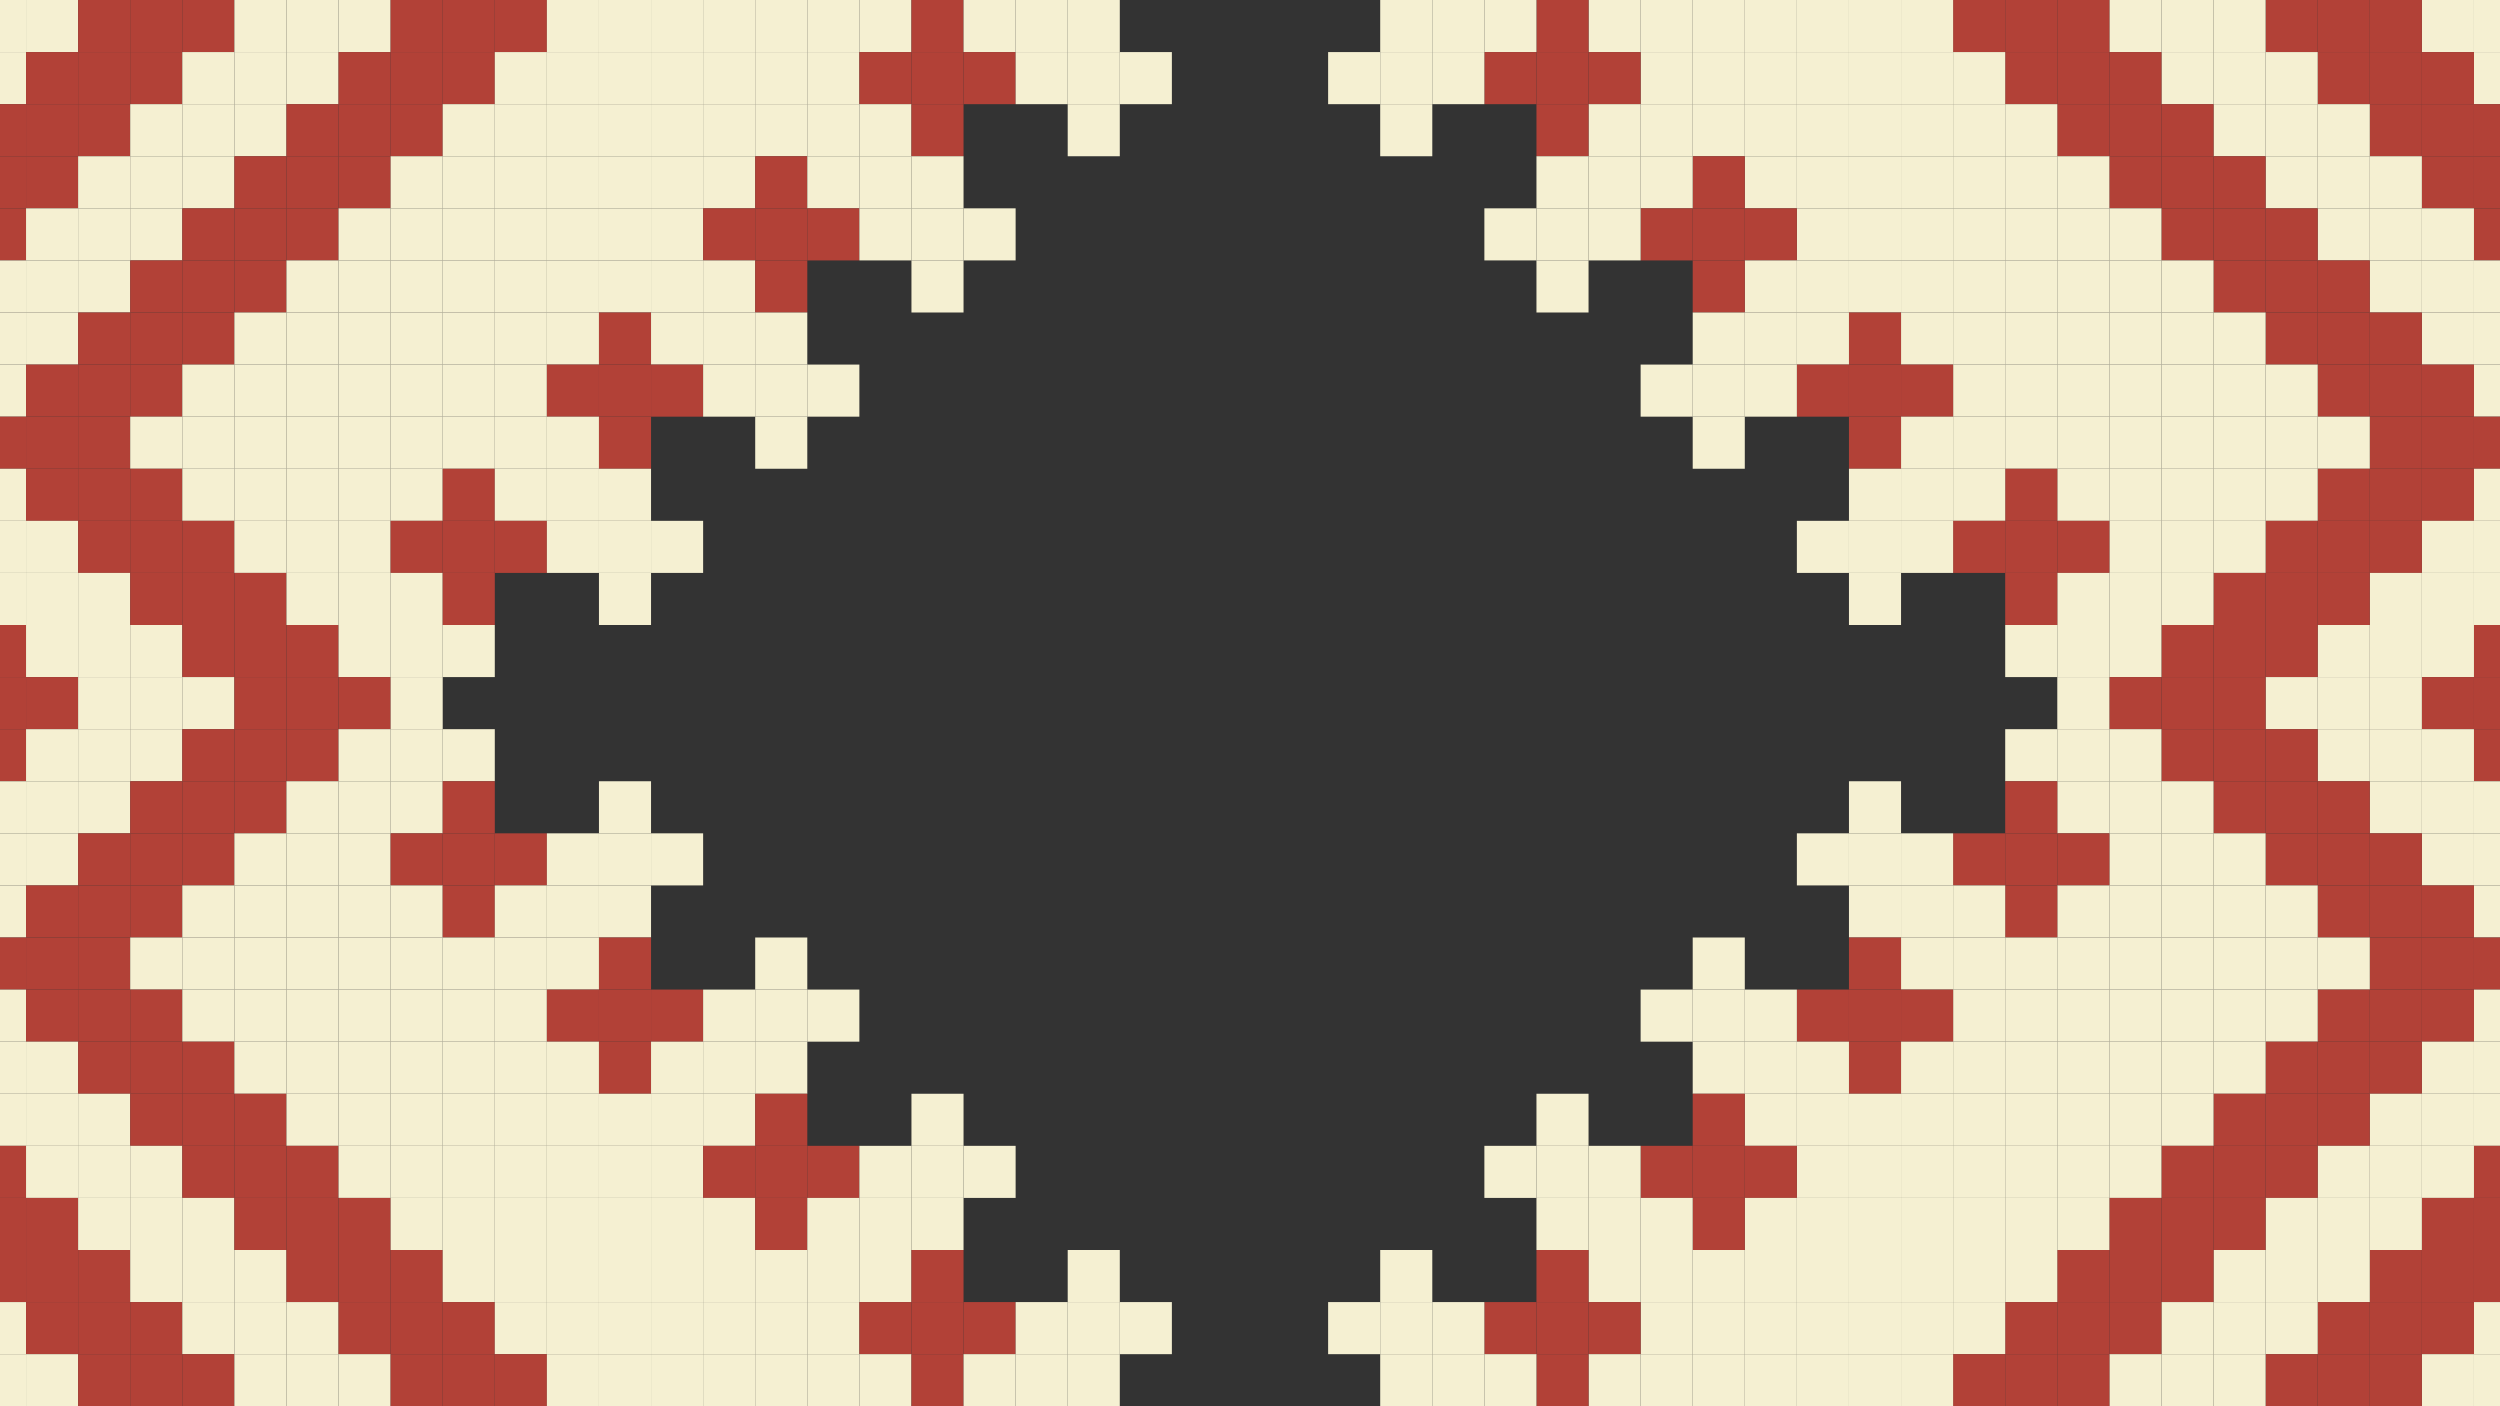 <?xml version="1.0" encoding="UTF-8"?> <svg xmlns="http://www.w3.org/2000/svg" width="1920" height="1080" viewBox="0 0 1920 1080" fill="none"><rect x="0" y="0" width="1920" height="1080" fill="#333333" stroke="none"/><g clip-path="url(#clip0_8_15312)"><rect x="-20" width="40" height="40" fill="#F5F0D2"></rect><rect x="20" width="40" height="40" fill="#F5F0D2"></rect><rect x="60" width="40" height="40" fill="#B24137"></rect><rect x="100" width="40" height="40" fill="#B24137"></rect><rect x="140" width="40" height="40" fill="#B24137"></rect><rect x="180" width="40" height="40" fill="#F5F0D2"></rect><rect x="220" width="40" height="40" fill="#F5F0D2"></rect><rect x="260" width="40" height="40" fill="#F5F0D2"></rect><rect x="300" width="40" height="40" fill="#B24137"></rect><rect x="340" width="40" height="40" fill="#B24137"></rect><rect x="380" width="40" height="40" fill="#B24137"></rect><rect x="420" width="40" height="40" fill="#F5F0D2"></rect><rect x="460" width="40" height="40" fill="#F5F0D2"></rect><rect x="500" width="40" height="40" fill="#F5F0D2"></rect><rect x="540" width="40" height="40" fill="#F5F0D2"></rect><rect x="580" width="40" height="40" fill="#F5F0D2"></rect><rect x="620" width="40" height="40" fill="#F5F0D2"></rect><rect x="660" width="40" height="40" fill="#F5F0D2"></rect><rect x="700" width="40" height="40" fill="#B24137"></rect><rect x="740" width="40" height="40" fill="#F5F0D2"></rect><rect x="780" width="40" height="40" fill="#F5F0D2"></rect><rect x="820" width="40" height="40" fill="#F5F0D2"></rect><rect x="-20" y="40" width="40" height="40" fill="#F5F0D2"></rect><rect x="20" y="40" width="40" height="40" fill="#B24137"></rect><rect x="60" y="40" width="40" height="40" fill="#B24137"></rect><rect x="100" y="40" width="40" height="40" fill="#B24137"></rect><rect x="140" y="40" width="40" height="40" fill="#F5F0D2"></rect><rect x="180" y="40" width="40" height="40" fill="#F5F0D2"></rect><rect x="220" y="40" width="40" height="40" fill="#F5F0D2"></rect><rect x="260" y="40" width="40" height="40" fill="#B24137"></rect><rect x="300" y="40" width="40" height="40" fill="#B24137"></rect><rect x="340" y="40" width="40" height="40" fill="#B24137"></rect><rect x="380" y="40" width="40" height="40" fill="#F5F0D2"></rect><rect x="420" y="40" width="40" height="40" fill="#F5F0D2"></rect><rect x="460" y="40" width="40" height="40" fill="#F5F0D2"></rect><rect x="500" y="40" width="40" height="40" fill="#F5F0D2"></rect><rect x="540" y="40" width="40" height="40" fill="#F5F0D2"></rect><rect x="580" y="40" width="40" height="40" fill="#F5F0D2"></rect><rect x="620" y="40" width="40" height="40" fill="#F5F0D2"></rect><rect x="660" y="40" width="40" height="40" fill="#B24137"></rect><rect x="700" y="40" width="40" height="40" fill="#B24137"></rect><rect x="740" y="40" width="40" height="40" fill="#B24137"></rect><rect x="780" y="40" width="40" height="40" fill="#F5F0D2"></rect><rect x="820" y="40" width="40" height="40" fill="#F5F0D2"></rect><rect x="860" y="40" width="40" height="40" fill="#F5F0D2"></rect><rect x="-20" y="80" width="40" height="40" fill="#B24137"></rect><rect x="20" y="80" width="40" height="40" fill="#B24137"></rect><rect x="60" y="80" width="40" height="40" fill="#B24137"></rect><rect x="100" y="80" width="40" height="40" fill="#F5F0D2"></rect><rect x="140" y="80" width="40" height="40" fill="#F5F0D2"></rect><rect x="180" y="80" width="40" height="40" fill="#F5F0D2"></rect><rect x="220" y="80" width="40" height="40" fill="#B24137"></rect><rect x="260" y="80" width="40" height="40" fill="#B24137"></rect><rect x="300" y="80" width="40" height="40" fill="#B24137"></rect><rect x="340" y="80" width="40" height="40" fill="#F5F0D2"></rect><rect x="380" y="80" width="40" height="40" fill="#F5F0D2"></rect><rect x="420" y="80" width="40" height="40" fill="#F5F0D2"></rect><rect x="460" y="80" width="40" height="40" fill="#F5F0D2"></rect><rect x="500" y="80" width="40" height="40" fill="#F5F0D2"></rect><rect x="540" y="80" width="40" height="40" fill="#F5F0D2"></rect><rect x="580" y="80" width="40" height="40" fill="#F5F0D2"></rect><rect x="620" y="80" width="40" height="40" fill="#F5F0D2"></rect><rect x="660" y="80" width="40" height="40" fill="#F5F0D2"></rect><rect x="700" y="80" width="40" height="40" fill="#B24137"></rect><rect x="820" y="80" width="40" height="40" fill="#F5F0D2"></rect><rect x="-20" y="120" width="40" height="40" fill="#B24137"></rect><rect x="20" y="120" width="40" height="40" fill="#B24137"></rect><rect x="60" y="120" width="40" height="40" fill="#F5F0D2"></rect><rect x="100" y="120" width="40" height="40" fill="#F5F0D2"></rect><rect x="140" y="120" width="40" height="40" fill="#F5F0D2"></rect><rect x="180" y="120" width="40" height="40" fill="#B24137"></rect><rect x="220" y="120" width="40" height="40" fill="#B24137"></rect><rect x="260" y="120" width="40" height="40" fill="#B24137"></rect><rect x="300" y="120" width="40" height="40" fill="#F5F0D2"></rect><rect x="340" y="120" width="40" height="40" fill="#F5F0D2"></rect><rect x="380" y="120" width="40" height="40" fill="#F5F0D2"></rect><rect x="420" y="120" width="40" height="40" fill="#F5F0D2"></rect><rect x="460" y="120" width="40" height="40" fill="#F5F0D2"></rect><rect x="500" y="120" width="40" height="40" fill="#F5F0D2"></rect><rect x="540" y="120" width="40" height="40" fill="#F5F0D2"></rect><rect x="580" y="120" width="40" height="40" fill="#B24137"></rect><rect x="620" y="120" width="40" height="40" fill="#F5F0D2"></rect><rect x="660" y="120" width="40" height="40" fill="#F5F0D2"></rect><rect x="700" y="120" width="40" height="40" fill="#F5F0D2"></rect><rect x="-20" y="160" width="40" height="40" fill="#B24137"></rect><rect x="20" y="160" width="40" height="40" fill="#F5F0D2"></rect><rect x="60" y="160" width="40" height="40" fill="#F5F0D2"></rect><rect x="100" y="160" width="40" height="40" fill="#F5F0D2"></rect><rect x="140" y="160" width="40" height="40" fill="#B24137"></rect><rect x="180" y="160" width="40" height="40" fill="#B24137"></rect><rect x="220" y="160" width="40" height="40" fill="#B24137"></rect><rect x="260" y="160" width="40" height="40" fill="#F5F0D2"></rect><rect x="300" y="160" width="40" height="40" fill="#F5F0D2"></rect><rect x="340" y="160" width="40" height="40" fill="#F5F0D2"></rect><rect x="380" y="160" width="40" height="40" fill="#F5F0D2"></rect><rect x="420" y="160" width="40" height="40" fill="#F5F0D2"></rect><rect x="460" y="160" width="40" height="40" fill="#F5F0D2"></rect><rect x="500" y="160" width="40" height="40" fill="#F5F0D2"></rect><rect x="540" y="160" width="40" height="40" fill="#B24137"></rect><rect x="580" y="160" width="40" height="40" fill="#B24137"></rect><rect x="620" y="160" width="40" height="40" fill="#B24137"></rect><rect x="660" y="160" width="40" height="40" fill="#F5F0D2"></rect><rect x="700" y="160" width="40" height="40" fill="#F5F0D2"></rect><rect x="740" y="160" width="40" height="40" fill="#F5F0D2"></rect><rect x="-20" y="200" width="40" height="40" fill="#F5F0D2"></rect><rect x="20" y="200" width="40" height="40" fill="#F5F0D2"></rect><rect x="60" y="200" width="40" height="40" fill="#F5F0D2"></rect><rect x="100" y="200" width="40" height="40" fill="#B24137"></rect><rect x="140" y="200" width="40" height="40" fill="#B24137"></rect><rect x="180" y="200" width="40" height="40" fill="#B24137"></rect><rect x="220" y="200" width="40" height="40" fill="#F5F0D2"></rect><rect x="260" y="200" width="40" height="40" fill="#F5F0D2"></rect><rect x="300" y="200" width="40" height="40" fill="#F5F0D2"></rect><rect x="340" y="200" width="40" height="40" fill="#F5F0D2"></rect><rect x="380" y="200" width="40" height="40" fill="#F5F0D2"></rect><rect x="420" y="200" width="40" height="40" fill="#F5F0D2"></rect><rect x="460" y="200" width="40" height="40" fill="#F5F0D2"></rect><rect x="500" y="200" width="40" height="40" fill="#F5F0D2"></rect><rect x="540" y="200" width="40" height="40" fill="#F5F0D2"></rect><rect x="580" y="200" width="40" height="40" fill="#B24137"></rect><rect x="700" y="200" width="40" height="40" fill="#F5F0D2"></rect><rect x="-20" y="240" width="40" height="40" fill="#F5F0D2"></rect><rect x="20" y="240" width="40" height="40" fill="#F5F0D2"></rect><rect x="60" y="240" width="40" height="40" fill="#B24137"></rect><rect x="100" y="240" width="40" height="40" fill="#B24137"></rect><rect x="140" y="240" width="40" height="40" fill="#B24137"></rect><rect x="180" y="240" width="40" height="40" fill="#F5F0D2"></rect><rect x="220" y="240" width="40" height="40" fill="#F5F0D2"></rect><rect x="260" y="240" width="40" height="40" fill="#F5F0D2"></rect><rect x="300" y="240" width="40" height="40" fill="#F5F0D2"></rect><rect x="340" y="240" width="40" height="40" fill="#F5F0D2"></rect><rect x="380" y="240" width="40" height="40" fill="#F5F0D2"></rect><rect x="420" y="240" width="40" height="40" fill="#F5F0D2"></rect><rect x="460" y="240" width="40" height="40" fill="#B24137"></rect><rect x="500" y="240" width="40" height="40" fill="#F5F0D2"></rect><rect x="540" y="240" width="40" height="40" fill="#F5F0D2"></rect><rect x="580" y="240" width="40" height="40" fill="#F5F0D2"></rect><rect x="-20" y="280" width="40" height="40" fill="#F5F0D2"></rect><rect x="20" y="280" width="40" height="40" fill="#B24137"></rect><rect x="60" y="280" width="40" height="40" fill="#B24137"></rect><rect x="100" y="280" width="40" height="40" fill="#B24137"></rect><rect x="140" y="280" width="40" height="40" fill="#F5F0D2"></rect><rect x="180" y="280" width="40" height="40" fill="#F5F0D2"></rect><rect x="220" y="280" width="40" height="40" fill="#F5F0D2"></rect><rect x="260" y="280" width="40" height="40" fill="#F5F0D2"></rect><rect x="300" y="280" width="40" height="40" fill="#F5F0D2"></rect><rect x="340" y="280" width="40" height="40" fill="#F5F0D2"></rect><rect x="380" y="280" width="40" height="40" fill="#F5F0D2"></rect><rect x="420" y="280" width="40" height="40" fill="#B24137"></rect><rect x="460" y="280" width="40" height="40" fill="#B24137"></rect><rect x="500" y="280" width="40" height="40" fill="#B24137"></rect><rect x="540" y="280" width="40" height="40" fill="#F5F0D2"></rect><rect x="580" y="280" width="40" height="40" fill="#F5F0D2"></rect><rect x="620" y="280" width="40" height="40" fill="#F5F0D2"></rect><rect x="-20" y="320" width="40" height="40" fill="#B24137"></rect><rect x="20" y="320" width="40" height="40" fill="#B24137"></rect><rect x="60" y="320" width="40" height="40" fill="#B24137"></rect><rect x="100" y="320" width="40" height="40" fill="#F5F0D2"></rect><rect x="140" y="320" width="40" height="40" fill="#F5F0D2"></rect><rect x="180" y="320" width="40" height="40" fill="#F5F0D2"></rect><rect x="220" y="320" width="40" height="40" fill="#F5F0D2"></rect><rect x="260" y="320" width="40" height="40" fill="#F5F0D2"></rect><rect x="300" y="320" width="40" height="40" fill="#F5F0D2"></rect><rect x="340" y="320" width="40" height="40" fill="#F5F0D2"></rect><rect x="380" y="320" width="40" height="40" fill="#F5F0D2"></rect><rect x="420" y="320" width="40" height="40" fill="#F5F0D2"></rect><rect x="460" y="320" width="40" height="40" fill="#B24137"></rect><rect x="580" y="320" width="40" height="40" fill="#F5F0D2"></rect><rect x="-20" y="360" width="40" height="40" fill="#F5F0D2"></rect><rect x="20" y="360" width="40" height="40" fill="#B24137"></rect><rect x="60" y="360" width="40" height="40" fill="#B24137"></rect><rect x="100" y="360" width="40" height="40" fill="#B24137"></rect><rect x="140" y="360" width="40" height="40" fill="#F5F0D2"></rect><rect x="180" y="360" width="40" height="40" fill="#F5F0D2"></rect><rect x="220" y="360" width="40" height="40" fill="#F5F0D2"></rect><rect x="260" y="360" width="40" height="40" fill="#F5F0D2"></rect><rect x="300" y="360" width="40" height="40" fill="#F5F0D2"></rect><rect x="340" y="360" width="40" height="40" fill="#B24137"></rect><rect x="380" y="360" width="40" height="40" fill="#F5F0D2"></rect><rect x="420" y="360" width="40" height="40" fill="#F5F0D2"></rect><rect x="460" y="360" width="40" height="40" fill="#F5F0D2"></rect><rect x="-20" y="400" width="40" height="40" fill="#F5F0D2"></rect><rect x="20" y="400" width="40" height="40" fill="#F5F0D2"></rect><rect x="60" y="400" width="40" height="40" fill="#B24137"></rect><rect x="100" y="400" width="40" height="40" fill="#B24137"></rect><rect x="140" y="400" width="40" height="40" fill="#B24137"></rect><rect x="180" y="400" width="40" height="40" fill="#F5F0D2"></rect><rect x="220" y="400" width="40" height="40" fill="#F5F0D2"></rect><rect x="260" y="400" width="40" height="40" fill="#F5F0D2"></rect><rect x="300" y="400" width="40" height="40" fill="#B24137"></rect><rect x="340" y="400" width="40" height="40" fill="#B24137"></rect><rect x="380" y="400" width="40" height="40" fill="#B24137"></rect><rect x="420" y="400" width="40" height="40" fill="#F5F0D2"></rect><rect x="460" y="400" width="40" height="40" fill="#F5F0D2"></rect><rect x="500" y="400" width="40" height="40" fill="#F5F0D2"></rect><rect x="-20" y="440" width="40" height="40" fill="#F5F0D2"></rect><rect x="20" y="440" width="40" height="40" fill="#F5F0D2"></rect><rect x="60" y="440" width="40" height="40" fill="#F5F0D2"></rect><rect x="100" y="440" width="40" height="40" fill="#B24137"></rect><rect x="140" y="440" width="40" height="40" fill="#B24137"></rect><rect x="180" y="440" width="40" height="40" fill="#B24137"></rect><rect x="220" y="440" width="40" height="40" fill="#F5F0D2"></rect><rect x="260" y="440" width="40" height="40" fill="#F5F0D2"></rect><rect x="300" y="440" width="40" height="40" fill="#F5F0D2"></rect><rect x="340" y="440" width="40" height="40" fill="#B24137"></rect><rect x="460" y="440" width="40" height="40" fill="#F5F0D2"></rect><rect x="-20" y="480" width="40" height="40" fill="#B24137"></rect><rect x="20" y="480" width="40" height="40" fill="#F5F0D2"></rect><rect x="60" y="480" width="40" height="40" fill="#F5F0D2"></rect><rect x="100" y="480" width="40" height="40" fill="#F5F0D2"></rect><rect x="140" y="480" width="40" height="40" fill="#B24137"></rect><rect x="180" y="480" width="40" height="40" fill="#B24137"></rect><rect x="220" y="480" width="40" height="40" fill="#B24137"></rect><rect x="260" y="480" width="40" height="40" fill="#F5F0D2"></rect><rect x="300" y="480" width="40" height="40" fill="#F5F0D2"></rect><rect x="340" y="480" width="40" height="40" fill="#F5F0D2"></rect><rect x="-20" y="520" width="40" height="40" fill="#B24137"></rect><rect x="20" y="520" width="40" height="40" fill="#B24137"></rect><rect x="60" y="520" width="40" height="40" fill="#F5F0D2"></rect><rect x="100" y="520" width="40" height="40" fill="#F5F0D2"></rect><rect x="140" y="520" width="40" height="40" fill="#F5F0D2"></rect><rect x="180" y="520" width="40" height="40" fill="#B24137"></rect><rect x="220" y="520" width="40" height="40" fill="#B24137"></rect><rect x="260" y="520" width="40" height="40" fill="#B24137"></rect><rect x="300" y="520" width="40" height="40" fill="#F5F0D2"></rect><rect x="-20" y="560" width="40" height="40" fill="#B24137"></rect><rect x="20" y="560" width="40" height="40" fill="#F5F0D2"></rect><rect x="60" y="560" width="40" height="40" fill="#F5F0D2"></rect><rect x="100" y="560" width="40" height="40" fill="#F5F0D2"></rect><rect x="140" y="560" width="40" height="40" fill="#B24137"></rect><rect x="180" y="560" width="40" height="40" fill="#B24137"></rect><rect x="220" y="560" width="40" height="40" fill="#B24137"></rect><rect x="260" y="560" width="40" height="40" fill="#F5F0D2"></rect><rect x="300" y="560" width="40" height="40" fill="#F5F0D2"></rect><rect x="340" y="560" width="40" height="40" fill="#F5F0D2"></rect><rect x="-20" y="600" width="40" height="40" fill="#F5F0D2"></rect><rect x="20" y="600" width="40" height="40" fill="#F5F0D2"></rect><rect x="60" y="600" width="40" height="40" fill="#F5F0D2"></rect><rect x="100" y="600" width="40" height="40" fill="#B24137"></rect><rect x="140" y="600" width="40" height="40" fill="#B24137"></rect><rect x="180" y="600" width="40" height="40" fill="#B24137"></rect><rect x="220" y="600" width="40" height="40" fill="#F5F0D2"></rect><rect x="260" y="600" width="40" height="40" fill="#F5F0D2"></rect><rect x="300" y="600" width="40" height="40" fill="#F5F0D2"></rect><rect x="340" y="600" width="40" height="40" fill="#B24137"></rect><rect x="460" y="600" width="40" height="40" fill="#F5F0D2"></rect><rect x="-20" y="640" width="40" height="40" fill="#F5F0D2"></rect><rect x="20" y="640" width="40" height="40" fill="#F5F0D2"></rect><rect x="60" y="640" width="40" height="40" fill="#B24137"></rect><rect x="100" y="640" width="40" height="40" fill="#B24137"></rect><rect x="140" y="640" width="40" height="40" fill="#B24137"></rect><rect x="180" y="640" width="40" height="40" fill="#F5F0D2"></rect><rect x="220" y="640" width="40" height="40" fill="#F5F0D2"></rect><rect x="260" y="640" width="40" height="40" fill="#F5F0D2"></rect><rect x="300" y="640" width="40" height="40" fill="#B24137"></rect><rect x="340" y="640" width="40" height="40" fill="#B24137"></rect><rect x="380" y="640" width="40" height="40" fill="#B24137"></rect><rect x="420" y="640" width="40" height="40" fill="#F5F0D2"></rect><rect x="460" y="640" width="40" height="40" fill="#F5F0D2"></rect><rect x="500" y="640" width="40" height="40" fill="#F5F0D2"></rect><rect x="-20" y="680" width="40" height="40" fill="#F5F0D2"></rect><rect x="20" y="680" width="40" height="40" fill="#B24137"></rect><rect x="60" y="680" width="40" height="40" fill="#B24137"></rect><rect x="100" y="680" width="40" height="40" fill="#B24137"></rect><rect x="140" y="680" width="40" height="40" fill="#F5F0D2"></rect><rect x="180" y="680" width="40" height="40" fill="#F5F0D2"></rect><rect x="220" y="680" width="40" height="40" fill="#F5F0D2"></rect><rect x="260" y="680" width="40" height="40" fill="#F5F0D2"></rect><rect x="300" y="680" width="40" height="40" fill="#F5F0D2"></rect><rect x="340" y="680" width="40" height="40" fill="#B24137"></rect><rect x="380" y="680" width="40" height="40" fill="#F5F0D2"></rect><rect x="420" y="680" width="40" height="40" fill="#F5F0D2"></rect><rect x="460" y="680" width="40" height="40" fill="#F5F0D2"></rect><rect x="-20" y="720" width="40" height="40" fill="#B24137"></rect><rect x="20" y="720" width="40" height="40" fill="#B24137"></rect><rect x="60" y="720" width="40" height="40" fill="#B24137"></rect><rect x="100" y="720" width="40" height="40" fill="#F5F0D2"></rect><rect x="140" y="720" width="40" height="40" fill="#F5F0D2"></rect><rect x="180" y="720" width="40" height="40" fill="#F5F0D2"></rect><rect x="220" y="720" width="40" height="40" fill="#F5F0D2"></rect><rect x="260" y="720" width="40" height="40" fill="#F5F0D2"></rect><rect x="300" y="720" width="40" height="40" fill="#F5F0D2"></rect><rect x="340" y="720" width="40" height="40" fill="#F5F0D2"></rect><rect x="380" y="720" width="40" height="40" fill="#F5F0D2"></rect><rect x="420" y="720" width="40" height="40" fill="#F5F0D2"></rect><rect x="460" y="720" width="40" height="40" fill="#B24137"></rect><rect x="580" y="720" width="40" height="40" fill="#F5F0D2"></rect><rect x="-20" y="760" width="40" height="40" fill="#F5F0D2"></rect><rect x="20" y="760" width="40" height="40" fill="#B24137"></rect><rect x="60" y="760" width="40" height="40" fill="#B24137"></rect><rect x="100" y="760" width="40" height="40" fill="#B24137"></rect><rect x="140" y="760" width="40" height="40" fill="#F5F0D2"></rect><rect x="180" y="760" width="40" height="40" fill="#F5F0D2"></rect><rect x="220" y="760" width="40" height="40" fill="#F5F0D2"></rect><rect x="260" y="760" width="40" height="40" fill="#F5F0D2"></rect><rect x="300" y="760" width="40" height="40" fill="#F5F0D2"></rect><rect x="340" y="760" width="40" height="40" fill="#F5F0D2"></rect><rect x="380" y="760" width="40" height="40" fill="#F5F0D2"></rect><rect x="420" y="760" width="40" height="40" fill="#B24137"></rect><rect x="460" y="760" width="40" height="40" fill="#B24137"></rect><rect x="500" y="760" width="40" height="40" fill="#B24137"></rect><rect x="540" y="760" width="40" height="40" fill="#F5F0D2"></rect><rect x="580" y="760" width="40" height="40" fill="#F5F0D2"></rect><rect x="620" y="760" width="40" height="40" fill="#F5F0D2"></rect><rect x="-20" y="800" width="40" height="40" fill="#F5F0D2"></rect><rect x="20" y="800" width="40" height="40" fill="#F5F0D2"></rect><rect x="60" y="800" width="40" height="40" fill="#B24137"></rect><rect x="100" y="800" width="40" height="40" fill="#B24137"></rect><rect x="140" y="800" width="40" height="40" fill="#B24137"></rect><rect x="180" y="800" width="40" height="40" fill="#F5F0D2"></rect><rect x="220" y="800" width="40" height="40" fill="#F5F0D2"></rect><rect x="260" y="800" width="40" height="40" fill="#F5F0D2"></rect><rect x="300" y="800" width="40" height="40" fill="#F5F0D2"></rect><rect x="340" y="800" width="40" height="40" fill="#F5F0D2"></rect><rect x="380" y="800" width="40" height="40" fill="#F5F0D2"></rect><rect x="420" y="800" width="40" height="40" fill="#F5F0D2"></rect><rect x="460" y="800" width="40" height="40" fill="#B24137"></rect><rect x="500" y="800" width="40" height="40" fill="#F5F0D2"></rect><rect x="540" y="800" width="40" height="40" fill="#F5F0D2"></rect><rect x="580" y="800" width="40" height="40" fill="#F5F0D2"></rect><rect x="-20" y="840" width="40" height="40" fill="#F5F0D2"></rect><rect x="20" y="840" width="40" height="40" fill="#F5F0D2"></rect><rect x="60" y="840" width="40" height="40" fill="#F5F0D2"></rect><rect x="100" y="840" width="40" height="40" fill="#B24137"></rect><rect x="140" y="840" width="40" height="40" fill="#B24137"></rect><rect x="180" y="840" width="40" height="40" fill="#B24137"></rect><rect x="220" y="840" width="40" height="40" fill="#F5F0D2"></rect><rect x="260" y="840" width="40" height="40" fill="#F5F0D2"></rect><rect x="300" y="840" width="40" height="40" fill="#F5F0D2"></rect><rect x="340" y="840" width="40" height="40" fill="#F5F0D2"></rect><rect x="380" y="840" width="40" height="40" fill="#F5F0D2"></rect><rect x="420" y="840" width="40" height="40" fill="#F5F0D2"></rect><rect x="460" y="840" width="40" height="40" fill="#F5F0D2"></rect><rect x="500" y="840" width="40" height="40" fill="#F5F0D2"></rect><rect x="540" y="840" width="40" height="40" fill="#F5F0D2"></rect><rect x="580" y="840" width="40" height="40" fill="#B24137"></rect><rect x="700" y="840" width="40" height="40" fill="#F5F0D2"></rect><rect x="-20" y="880" width="40" height="40" fill="#B24137"></rect><rect x="20" y="880" width="40" height="40" fill="#F5F0D2"></rect><rect x="60" y="880" width="40" height="40" fill="#F5F0D2"></rect><rect x="100" y="880" width="40" height="40" fill="#F5F0D2"></rect><rect x="140" y="880" width="40" height="40" fill="#B24137"></rect><rect x="180" y="880" width="40" height="40" fill="#B24137"></rect><rect x="220" y="880" width="40" height="40" fill="#B24137"></rect><rect x="260" y="880" width="40" height="40" fill="#F5F0D2"></rect><rect x="300" y="880" width="40" height="40" fill="#F5F0D2"></rect><rect x="340" y="880" width="40" height="40" fill="#F5F0D2"></rect><rect x="380" y="880" width="40" height="40" fill="#F5F0D2"></rect><rect x="420" y="880" width="40" height="40" fill="#F5F0D2"></rect><rect x="460" y="880" width="40" height="40" fill="#F5F0D2"></rect><rect x="500" y="880" width="40" height="40" fill="#F5F0D2"></rect><rect x="540" y="880" width="40" height="40" fill="#B24137"></rect><rect x="580" y="880" width="40" height="40" fill="#B24137"></rect><rect x="620" y="880" width="40" height="40" fill="#B24137"></rect><rect x="660" y="880" width="40" height="40" fill="#F5F0D2"></rect><rect x="700" y="880" width="40" height="40" fill="#F5F0D2"></rect><rect x="740" y="880" width="40" height="40" fill="#F5F0D2"></rect><rect x="-20" y="920" width="40" height="40" fill="#B24137"></rect><rect x="20" y="920" width="40" height="40" fill="#B24137"></rect><rect x="60" y="920" width="40" height="40" fill="#F5F0D2"></rect><rect x="100" y="920" width="40" height="40" fill="#F5F0D2"></rect><rect x="140" y="920" width="40" height="40" fill="#F5F0D2"></rect><rect x="180" y="920" width="40" height="40" fill="#B24137"></rect><rect x="220" y="920" width="40" height="40" fill="#B24137"></rect><rect x="260" y="920" width="40" height="40" fill="#B24137"></rect><rect x="300" y="920" width="40" height="40" fill="#F5F0D2"></rect><rect x="340" y="920" width="40" height="40" fill="#F5F0D2"></rect><rect x="380" y="920" width="40" height="40" fill="#F5F0D2"></rect><rect x="420" y="920" width="40" height="40" fill="#F5F0D2"></rect><rect x="460" y="920" width="40" height="40" fill="#F5F0D2"></rect><rect x="500" y="920" width="40" height="40" fill="#F5F0D2"></rect><rect x="540" y="920" width="40" height="40" fill="#F5F0D2"></rect><rect x="580" y="920" width="40" height="40" fill="#B24137"></rect><rect x="620" y="920" width="40" height="40" fill="#F5F0D2"></rect><rect x="660" y="920" width="40" height="40" fill="#F5F0D2"></rect><rect x="700" y="920" width="40" height="40" fill="#F5F0D2"></rect><rect x="-20" y="960" width="40" height="40" fill="#B24137"></rect><rect x="20" y="960" width="40" height="40" fill="#B24137"></rect><rect x="60" y="960" width="40" height="40" fill="#B24137"></rect><rect x="100" y="960" width="40" height="40" fill="#F5F0D2"></rect><rect x="140" y="960" width="40" height="40" fill="#F5F0D2"></rect><rect x="180" y="960" width="40" height="40" fill="#F5F0D2"></rect><rect x="220" y="960" width="40" height="40" fill="#B24137"></rect><rect x="260" y="960" width="40" height="40" fill="#B24137"></rect><rect x="300" y="960" width="40" height="40" fill="#B24137"></rect><rect x="340" y="960" width="40" height="40" fill="#F5F0D2"></rect><rect x="380" y="960" width="40" height="40" fill="#F5F0D2"></rect><rect x="420" y="960" width="40" height="40" fill="#F5F0D2"></rect><rect x="460" y="960" width="40" height="40" fill="#F5F0D2"></rect><rect x="500" y="960" width="40" height="40" fill="#F5F0D2"></rect><rect x="540" y="960" width="40" height="40" fill="#F5F0D2"></rect><rect x="580" y="960" width="40" height="40" fill="#F5F0D2"></rect><rect x="620" y="960" width="40" height="40" fill="#F5F0D2"></rect><rect x="660" y="960" width="40" height="40" fill="#F5F0D2"></rect><rect x="700" y="960" width="40" height="40" fill="#B24137"></rect><rect x="820" y="960" width="40" height="40" fill="#F5F0D2"></rect><rect x="-20" y="1000" width="40" height="40" fill="#F5F0D2"></rect><rect x="20" y="1000" width="40" height="40" fill="#B24137"></rect><rect x="60" y="1000" width="40" height="40" fill="#B24137"></rect><rect x="100" y="1000" width="40" height="40" fill="#B24137"></rect><rect x="140" y="1000" width="40" height="40" fill="#F5F0D2"></rect><rect x="180" y="1000" width="40" height="40" fill="#F5F0D2"></rect><rect x="220" y="1000" width="40" height="40" fill="#F5F0D2"></rect><rect x="260" y="1000" width="40" height="40" fill="#B24137"></rect><rect x="300" y="1000" width="40" height="40" fill="#B24137"></rect><rect x="340" y="1000" width="40" height="40" fill="#B24137"></rect><rect x="380" y="1000" width="40" height="40" fill="#F5F0D2"></rect><rect x="420" y="1000" width="40" height="40" fill="#F5F0D2"></rect><rect x="460" y="1000" width="40" height="40" fill="#F5F0D2"></rect><rect x="500" y="1000" width="40" height="40" fill="#F5F0D2"></rect><rect x="540" y="1000" width="40" height="40" fill="#F5F0D2"></rect><rect x="580" y="1000" width="40" height="40" fill="#F5F0D2"></rect><rect x="620" y="1000" width="40" height="40" fill="#F5F0D2"></rect><rect x="660" y="1000" width="40" height="40" fill="#B24137"></rect><rect x="700" y="1000" width="40" height="40" fill="#B24137"></rect><rect x="740" y="1000" width="40" height="40" fill="#B24137"></rect><rect x="780" y="1000" width="40" height="40" fill="#F5F0D2"></rect><rect x="820" y="1000" width="40" height="40" fill="#F5F0D2"></rect><rect x="860" y="1000" width="40" height="40" fill="#F5F0D2"></rect><rect x="-20" y="1040" width="40" height="40" fill="#F5F0D2"></rect><rect x="20" y="1040" width="40" height="40" fill="#F5F0D2"></rect><rect x="60" y="1040" width="40" height="40" fill="#B24137"></rect><rect x="100" y="1040" width="40" height="40" fill="#B24137"></rect><rect x="140" y="1040" width="40" height="40" fill="#B24137"></rect><rect x="180" y="1040" width="40" height="40" fill="#F5F0D2"></rect><rect x="220" y="1040" width="40" height="40" fill="#F5F0D2"></rect><rect x="260" y="1040" width="40" height="40" fill="#F5F0D2"></rect><rect x="300" y="1040" width="40" height="40" fill="#B24137"></rect><rect x="340" y="1040" width="40" height="40" fill="#B24137"></rect><rect x="380" y="1040" width="40" height="40" fill="#B24137"></rect><rect x="420" y="1040" width="40" height="40" fill="#F5F0D2"></rect><rect x="460" y="1040" width="40" height="40" fill="#F5F0D2"></rect><rect x="500" y="1040" width="40" height="40" fill="#F5F0D2"></rect><rect x="540" y="1040" width="40" height="40" fill="#F5F0D2"></rect><rect x="580" y="1040" width="40" height="40" fill="#F5F0D2"></rect><rect x="620" y="1040" width="40" height="40" fill="#F5F0D2"></rect><rect x="660" y="1040" width="40" height="40" fill="#F5F0D2"></rect><rect x="700" y="1040" width="40" height="40" fill="#B24137"></rect><rect x="740" y="1040" width="40" height="40" fill="#F5F0D2"></rect><rect x="780" y="1040" width="40" height="40" fill="#F5F0D2"></rect><rect x="820" y="1040" width="40" height="40" fill="#F5F0D2"></rect><rect width="40" height="40" transform="matrix(-1 0 0 1 1940 0)" fill="#F5F0D2"></rect><rect width="40" height="40" transform="matrix(-1 0 0 1 1900 0)" fill="#F5F0D2"></rect><rect width="40" height="40" transform="matrix(-1 0 0 1 1860 0)" fill="#B24137"></rect><rect width="40" height="40" transform="matrix(-1 0 0 1 1820 0)" fill="#B24137"></rect><rect width="40" height="40" transform="matrix(-1 0 0 1 1780 0)" fill="#B24137"></rect><rect width="40" height="40" transform="matrix(-1 0 0 1 1740 0)" fill="#F5F0D2"></rect><rect width="40" height="40" transform="matrix(-1 0 0 1 1700 0)" fill="#F5F0D2"></rect><rect width="40" height="40" transform="matrix(-1 0 0 1 1660 0)" fill="#F5F0D2"></rect><rect width="40" height="40" transform="matrix(-1 0 0 1 1620 0)" fill="#B24137"></rect><rect width="40" height="40" transform="matrix(-1 0 0 1 1580 0)" fill="#B24137"></rect><rect width="40" height="40" transform="matrix(-1 0 0 1 1540 0)" fill="#B24137"></rect><rect width="40" height="40" transform="matrix(-1 0 0 1 1500 0)" fill="#F5F0D2"></rect><rect width="40" height="40" transform="matrix(-1 0 0 1 1460 0)" fill="#F5F0D2"></rect><rect width="40" height="40" transform="matrix(-1 0 0 1 1420 0)" fill="#F5F0D2"></rect><rect width="40" height="40" transform="matrix(-1 0 0 1 1380 0)" fill="#F5F0D2"></rect><rect width="40" height="40" transform="matrix(-1 0 0 1 1340 0)" fill="#F5F0D2"></rect><rect width="40" height="40" transform="matrix(-1 0 0 1 1300 0)" fill="#F5F0D2"></rect><rect width="40" height="40" transform="matrix(-1 0 0 1 1260 0)" fill="#F5F0D2"></rect><rect width="40" height="40" transform="matrix(-1 0 0 1 1220 0)" fill="#B24137"></rect><rect width="40" height="40" transform="matrix(-1 0 0 1 1180 0)" fill="#F5F0D2"></rect><rect width="40" height="40" transform="matrix(-1 0 0 1 1140 0)" fill="#F5F0D2"></rect><rect width="40" height="40" transform="matrix(-1 0 0 1 1100 0)" fill="#F5F0D2"></rect><rect width="40" height="40" transform="matrix(-1 0 0 1 1940 40)" fill="#F5F0D2"></rect><rect width="40" height="40" transform="matrix(-1 0 0 1 1900 40)" fill="#B24137"></rect><rect width="40" height="40" transform="matrix(-1 0 0 1 1860 40)" fill="#B24137"></rect><rect width="40" height="40" transform="matrix(-1 0 0 1 1820 40)" fill="#B24137"></rect><rect width="40" height="40" transform="matrix(-1 0 0 1 1780 40)" fill="#F5F0D2"></rect><rect width="40" height="40" transform="matrix(-1 0 0 1 1740 40)" fill="#F5F0D2"></rect><rect width="40" height="40" transform="matrix(-1 0 0 1 1700 40)" fill="#F5F0D2"></rect><rect width="40" height="40" transform="matrix(-1 0 0 1 1660 40)" fill="#B24137"></rect><rect width="40" height="40" transform="matrix(-1 0 0 1 1620 40)" fill="#B24137"></rect><rect width="40" height="40" transform="matrix(-1 0 0 1 1580 40)" fill="#B24137"></rect><rect width="40" height="40" transform="matrix(-1 0 0 1 1540 40)" fill="#F5F0D2"></rect><rect width="40" height="40" transform="matrix(-1 0 0 1 1500 40)" fill="#F5F0D2"></rect><rect width="40" height="40" transform="matrix(-1 0 0 1 1460 40)" fill="#F5F0D2"></rect><rect width="40" height="40" transform="matrix(-1 0 0 1 1420 40)" fill="#F5F0D2"></rect><rect width="40" height="40" transform="matrix(-1 0 0 1 1380 40)" fill="#F5F0D2"></rect><rect width="40" height="40" transform="matrix(-1 0 0 1 1340 40)" fill="#F5F0D2"></rect><rect width="40" height="40" transform="matrix(-1 0 0 1 1300 40)" fill="#F5F0D2"></rect><rect width="40" height="40" transform="matrix(-1 0 0 1 1260 40)" fill="#B24137"></rect><rect width="40" height="40" transform="matrix(-1 0 0 1 1220 40)" fill="#B24137"></rect><rect width="40" height="40" transform="matrix(-1 0 0 1 1180 40)" fill="#B24137"></rect><rect width="40" height="40" transform="matrix(-1 0 0 1 1140 40)" fill="#F5F0D2"></rect><rect width="40" height="40" transform="matrix(-1 0 0 1 1100 40)" fill="#F5F0D2"></rect><rect width="40" height="40" transform="matrix(-1 0 0 1 1060 40)" fill="#F5F0D2"></rect><rect width="40" height="40" transform="matrix(-1 0 0 1 1940 80)" fill="#B24137"></rect><rect width="40" height="40" transform="matrix(-1 0 0 1 1900 80)" fill="#B24137"></rect><rect width="40" height="40" transform="matrix(-1 0 0 1 1860 80)" fill="#B24137"></rect><rect width="40" height="40" transform="matrix(-1 0 0 1 1820 80)" fill="#F5F0D2"></rect><rect width="40" height="40" transform="matrix(-1 0 0 1 1780 80)" fill="#F5F0D2"></rect><rect width="40" height="40" transform="matrix(-1 0 0 1 1740 80)" fill="#F5F0D2"></rect><rect width="40" height="40" transform="matrix(-1 0 0 1 1700 80)" fill="#B24137"></rect><rect width="40" height="40" transform="matrix(-1 0 0 1 1660 80)" fill="#B24137"></rect><rect width="40" height="40" transform="matrix(-1 0 0 1 1620 80)" fill="#B24137"></rect><rect width="40" height="40" transform="matrix(-1 0 0 1 1580 80)" fill="#F5F0D2"></rect><rect width="40" height="40" transform="matrix(-1 0 0 1 1540 80)" fill="#F5F0D2"></rect><rect width="40" height="40" transform="matrix(-1 0 0 1 1500 80)" fill="#F5F0D2"></rect><rect width="40" height="40" transform="matrix(-1 0 0 1 1460 80)" fill="#F5F0D2"></rect><rect width="40" height="40" transform="matrix(-1 0 0 1 1420 80)" fill="#F5F0D2"></rect><rect width="40" height="40" transform="matrix(-1 0 0 1 1380 80)" fill="#F5F0D2"></rect><rect width="40" height="40" transform="matrix(-1 0 0 1 1340 80)" fill="#F5F0D2"></rect><rect width="40" height="40" transform="matrix(-1 0 0 1 1300 80)" fill="#F5F0D2"></rect><rect width="40" height="40" transform="matrix(-1 0 0 1 1260 80)" fill="#F5F0D2"></rect><rect width="40" height="40" transform="matrix(-1 0 0 1 1220 80)" fill="#B24137"></rect><rect width="40" height="40" transform="matrix(-1 0 0 1 1100 80)" fill="#F5F0D2"></rect><rect width="40" height="40" transform="matrix(-1 0 0 1 1940 120)" fill="#B24137"></rect><rect width="40" height="40" transform="matrix(-1 0 0 1 1900 120)" fill="#B24137"></rect><rect width="40" height="40" transform="matrix(-1 0 0 1 1860 120)" fill="#F5F0D2"></rect><rect width="40" height="40" transform="matrix(-1 0 0 1 1820 120)" fill="#F5F0D2"></rect><rect width="40" height="40" transform="matrix(-1 0 0 1 1780 120)" fill="#F5F0D2"></rect><rect width="40" height="40" transform="matrix(-1 0 0 1 1740 120)" fill="#B24137"></rect><rect width="40" height="40" transform="matrix(-1 0 0 1 1700 120)" fill="#B24137"></rect><rect width="40" height="40" transform="matrix(-1 0 0 1 1660 120)" fill="#B24137"></rect><rect width="40" height="40" transform="matrix(-1 0 0 1 1620 120)" fill="#F5F0D2"></rect><rect width="40" height="40" transform="matrix(-1 0 0 1 1580 120)" fill="#F5F0D2"></rect><rect width="40" height="40" transform="matrix(-1 0 0 1 1540 120)" fill="#F5F0D2"></rect><rect width="40" height="40" transform="matrix(-1 0 0 1 1500 120)" fill="#F5F0D2"></rect><rect width="40" height="40" transform="matrix(-1 0 0 1 1460 120)" fill="#F5F0D2"></rect><rect width="40" height="40" transform="matrix(-1 0 0 1 1420 120)" fill="#F5F0D2"></rect><rect width="40" height="40" transform="matrix(-1 0 0 1 1380 120)" fill="#F5F0D2"></rect><rect width="40" height="40" transform="matrix(-1 0 0 1 1340 120)" fill="#B24137"></rect><rect width="40" height="40" transform="matrix(-1 0 0 1 1300 120)" fill="#F5F0D2"></rect><rect width="40" height="40" transform="matrix(-1 0 0 1 1260 120)" fill="#F5F0D2"></rect><rect width="40" height="40" transform="matrix(-1 0 0 1 1220 120)" fill="#F5F0D2"></rect><rect width="40" height="40" transform="matrix(-1 0 0 1 1940 160)" fill="#B24137"></rect><rect width="40" height="40" transform="matrix(-1 0 0 1 1900 160)" fill="#F5F0D2"></rect><rect width="40" height="40" transform="matrix(-1 0 0 1 1860 160)" fill="#F5F0D2"></rect><rect width="40" height="40" transform="matrix(-1 0 0 1 1820 160)" fill="#F5F0D2"></rect><rect width="40" height="40" transform="matrix(-1 0 0 1 1780 160)" fill="#B24137"></rect><rect width="40" height="40" transform="matrix(-1 0 0 1 1740 160)" fill="#B24137"></rect><rect width="40" height="40" transform="matrix(-1 0 0 1 1700 160)" fill="#B24137"></rect><rect width="40" height="40" transform="matrix(-1 0 0 1 1660 160)" fill="#F5F0D2"></rect><rect width="40" height="40" transform="matrix(-1 0 0 1 1620 160)" fill="#F5F0D2"></rect><rect width="40" height="40" transform="matrix(-1 0 0 1 1580 160)" fill="#F5F0D2"></rect><rect width="40" height="40" transform="matrix(-1 0 0 1 1540 160)" fill="#F5F0D2"></rect><rect width="40" height="40" transform="matrix(-1 0 0 1 1500 160)" fill="#F5F0D2"></rect><rect width="40" height="40" transform="matrix(-1 0 0 1 1460 160)" fill="#F5F0D2"></rect><rect width="40" height="40" transform="matrix(-1 0 0 1 1420 160)" fill="#F5F0D2"></rect><rect width="40" height="40" transform="matrix(-1 0 0 1 1380 160)" fill="#B24137"></rect><rect width="40" height="40" transform="matrix(-1 0 0 1 1340 160)" fill="#B24137"></rect><rect width="40" height="40" transform="matrix(-1 0 0 1 1300 160)" fill="#B24137"></rect><rect width="40" height="40" transform="matrix(-1 0 0 1 1260 160)" fill="#F5F0D2"></rect><rect width="40" height="40" transform="matrix(-1 0 0 1 1220 160)" fill="#F5F0D2"></rect><rect width="40" height="40" transform="matrix(-1 0 0 1 1180 160)" fill="#F5F0D2"></rect><rect width="40" height="40" transform="matrix(-1 0 0 1 1940 200)" fill="#F5F0D2"></rect><rect width="40" height="40" transform="matrix(-1 0 0 1 1900 200)" fill="#F5F0D2"></rect><rect width="40" height="40" transform="matrix(-1 0 0 1 1860 200)" fill="#F5F0D2"></rect><rect width="40" height="40" transform="matrix(-1 0 0 1 1820 200)" fill="#B24137"></rect><rect width="40" height="40" transform="matrix(-1 0 0 1 1780 200)" fill="#B24137"></rect><rect width="40" height="40" transform="matrix(-1 0 0 1 1740 200)" fill="#B24137"></rect><rect width="40" height="40" transform="matrix(-1 0 0 1 1700 200)" fill="#F5F0D2"></rect><rect width="40" height="40" transform="matrix(-1 0 0 1 1660 200)" fill="#F5F0D2"></rect><rect width="40" height="40" transform="matrix(-1 0 0 1 1620 200)" fill="#F5F0D2"></rect><rect width="40" height="40" transform="matrix(-1 0 0 1 1580 200)" fill="#F5F0D2"></rect><rect width="40" height="40" transform="matrix(-1 0 0 1 1540 200)" fill="#F5F0D2"></rect><rect width="40" height="40" transform="matrix(-1 0 0 1 1500 200)" fill="#F5F0D2"></rect><rect width="40" height="40" transform="matrix(-1 0 0 1 1460 200)" fill="#F5F0D2"></rect><rect width="40" height="40" transform="matrix(-1 0 0 1 1420 200)" fill="#F5F0D2"></rect><rect width="40" height="40" transform="matrix(-1 0 0 1 1380 200)" fill="#F5F0D2"></rect><rect width="40" height="40" transform="matrix(-1 0 0 1 1340 200)" fill="#B24137"></rect><rect width="40" height="40" transform="matrix(-1 0 0 1 1220 200)" fill="#F5F0D2"></rect><rect width="40" height="40" transform="matrix(-1 0 0 1 1940 240)" fill="#F5F0D2"></rect><rect width="40" height="40" transform="matrix(-1 0 0 1 1900 240)" fill="#F5F0D2"></rect><rect width="40" height="40" transform="matrix(-1 0 0 1 1860 240)" fill="#B24137"></rect><rect width="40" height="40" transform="matrix(-1 0 0 1 1820 240)" fill="#B24137"></rect><rect width="40" height="40" transform="matrix(-1 0 0 1 1780 240)" fill="#B24137"></rect><rect width="40" height="40" transform="matrix(-1 0 0 1 1740 240)" fill="#F5F0D2"></rect><rect width="40" height="40" transform="matrix(-1 0 0 1 1700 240)" fill="#F5F0D2"></rect><rect width="40" height="40" transform="matrix(-1 0 0 1 1660 240)" fill="#F5F0D2"></rect><rect width="40" height="40" transform="matrix(-1 0 0 1 1620 240)" fill="#F5F0D2"></rect><rect width="40" height="40" transform="matrix(-1 0 0 1 1580 240)" fill="#F5F0D2"></rect><rect width="40" height="40" transform="matrix(-1 0 0 1 1540 240)" fill="#F5F0D2"></rect><rect width="40" height="40" transform="matrix(-1 0 0 1 1500 240)" fill="#F5F0D2"></rect><rect width="40" height="40" transform="matrix(-1 0 0 1 1460 240)" fill="#B24137"></rect><rect width="40" height="40" transform="matrix(-1 0 0 1 1420 240)" fill="#F5F0D2"></rect><rect width="40" height="40" transform="matrix(-1 0 0 1 1380 240)" fill="#F5F0D2"></rect><rect width="40" height="40" transform="matrix(-1 0 0 1 1340 240)" fill="#F5F0D2"></rect><rect width="40" height="40" transform="matrix(-1 0 0 1 1940 280)" fill="#F5F0D2"></rect><rect width="40" height="40" transform="matrix(-1 0 0 1 1900 280)" fill="#B24137"></rect><rect width="40" height="40" transform="matrix(-1 0 0 1 1860 280)" fill="#B24137"></rect><rect width="40" height="40" transform="matrix(-1 0 0 1 1820 280)" fill="#B24137"></rect><rect width="40" height="40" transform="matrix(-1 0 0 1 1780 280)" fill="#F5F0D2"></rect><rect width="40" height="40" transform="matrix(-1 0 0 1 1740 280)" fill="#F5F0D2"></rect><rect width="40" height="40" transform="matrix(-1 0 0 1 1700 280)" fill="#F5F0D2"></rect><rect width="40" height="40" transform="matrix(-1 0 0 1 1660 280)" fill="#F5F0D2"></rect><rect width="40" height="40" transform="matrix(-1 0 0 1 1620 280)" fill="#F5F0D2"></rect><rect width="40" height="40" transform="matrix(-1 0 0 1 1580 280)" fill="#F5F0D2"></rect><rect width="40" height="40" transform="matrix(-1 0 0 1 1540 280)" fill="#F5F0D2"></rect><rect width="40" height="40" transform="matrix(-1 0 0 1 1500 280)" fill="#B24137"></rect><rect width="40" height="40" transform="matrix(-1 0 0 1 1460 280)" fill="#B24137"></rect><rect width="40" height="40" transform="matrix(-1 0 0 1 1420 280)" fill="#B24137"></rect><rect width="40" height="40" transform="matrix(-1 0 0 1 1380 280)" fill="#F5F0D2"></rect><rect width="40" height="40" transform="matrix(-1 0 0 1 1340 280)" fill="#F5F0D2"></rect><rect width="40" height="40" transform="matrix(-1 0 0 1 1300 280)" fill="#F5F0D2"></rect><rect width="40" height="40" transform="matrix(-1 0 0 1 1940 320)" fill="#B24137"></rect><rect width="40" height="40" transform="matrix(-1 0 0 1 1900 320)" fill="#B24137"></rect><rect width="40" height="40" transform="matrix(-1 0 0 1 1860 320)" fill="#B24137"></rect><rect width="40" height="40" transform="matrix(-1 0 0 1 1820 320)" fill="#F5F0D2"></rect><rect width="40" height="40" transform="matrix(-1 0 0 1 1780 320)" fill="#F5F0D2"></rect><rect width="40" height="40" transform="matrix(-1 0 0 1 1740 320)" fill="#F5F0D2"></rect><rect width="40" height="40" transform="matrix(-1 0 0 1 1700 320)" fill="#F5F0D2"></rect><rect width="40" height="40" transform="matrix(-1 0 0 1 1660 320)" fill="#F5F0D2"></rect><rect width="40" height="40" transform="matrix(-1 0 0 1 1620 320)" fill="#F5F0D2"></rect><rect width="40" height="40" transform="matrix(-1 0 0 1 1580 320)" fill="#F5F0D2"></rect><rect width="40" height="40" transform="matrix(-1 0 0 1 1540 320)" fill="#F5F0D2"></rect><rect width="40" height="40" transform="matrix(-1 0 0 1 1500 320)" fill="#F5F0D2"></rect><rect width="40" height="40" transform="matrix(-1 0 0 1 1460 320)" fill="#B24137"></rect><rect width="40" height="40" transform="matrix(-1 0 0 1 1340 320)" fill="#F5F0D2"></rect><rect width="40" height="40" transform="matrix(-1 0 0 1 1940 360)" fill="#F5F0D2"></rect><rect width="40" height="40" transform="matrix(-1 0 0 1 1900 360)" fill="#B24137"></rect><rect width="40" height="40" transform="matrix(-1 0 0 1 1860 360)" fill="#B24137"></rect><rect width="40" height="40" transform="matrix(-1 0 0 1 1820 360)" fill="#B24137"></rect><rect width="40" height="40" transform="matrix(-1 0 0 1 1780 360)" fill="#F5F0D2"></rect><rect width="40" height="40" transform="matrix(-1 0 0 1 1740 360)" fill="#F5F0D2"></rect><rect width="40" height="40" transform="matrix(-1 0 0 1 1700 360)" fill="#F5F0D2"></rect><rect width="40" height="40" transform="matrix(-1 0 0 1 1660 360)" fill="#F5F0D2"></rect><rect width="40" height="40" transform="matrix(-1 0 0 1 1620 360)" fill="#F5F0D2"></rect><rect width="40" height="40" transform="matrix(-1 0 0 1 1580 360)" fill="#B24137"></rect><rect width="40" height="40" transform="matrix(-1 0 0 1 1540 360)" fill="#F5F0D2"></rect><rect width="40" height="40" transform="matrix(-1 0 0 1 1500 360)" fill="#F5F0D2"></rect><rect width="40" height="40" transform="matrix(-1 0 0 1 1460 360)" fill="#F5F0D2"></rect><rect width="40" height="40" transform="matrix(-1 0 0 1 1940 400)" fill="#F5F0D2"></rect><rect width="40" height="40" transform="matrix(-1 0 0 1 1900 400)" fill="#F5F0D2"></rect><rect width="40" height="40" transform="matrix(-1 0 0 1 1860 400)" fill="#B24137"></rect><rect width="40" height="40" transform="matrix(-1 0 0 1 1820 400)" fill="#B24137"></rect><rect width="40" height="40" transform="matrix(-1 0 0 1 1780 400)" fill="#B24137"></rect><rect width="40" height="40" transform="matrix(-1 0 0 1 1740 400)" fill="#F5F0D2"></rect><rect width="40" height="40" transform="matrix(-1 0 0 1 1700 400)" fill="#F5F0D2"></rect><rect width="40" height="40" transform="matrix(-1 0 0 1 1660 400)" fill="#F5F0D2"></rect><rect width="40" height="40" transform="matrix(-1 0 0 1 1620 400)" fill="#B24137"></rect><rect width="40" height="40" transform="matrix(-1 0 0 1 1580 400)" fill="#B24137"></rect><rect width="40" height="40" transform="matrix(-1 0 0 1 1540 400)" fill="#B24137"></rect><rect width="40" height="40" transform="matrix(-1 0 0 1 1500 400)" fill="#F5F0D2"></rect><rect width="40" height="40" transform="matrix(-1 0 0 1 1460 400)" fill="#F5F0D2"></rect><rect width="40" height="40" transform="matrix(-1 0 0 1 1420 400)" fill="#F5F0D2"></rect><rect width="40" height="40" transform="matrix(-1 0 0 1 1940 440)" fill="#F5F0D2"></rect><rect width="40" height="40" transform="matrix(-1 0 0 1 1900 440)" fill="#F5F0D2"></rect><rect width="40" height="40" transform="matrix(-1 0 0 1 1860 440)" fill="#F5F0D2"></rect><rect width="40" height="40" transform="matrix(-1 0 0 1 1820 440)" fill="#B24137"></rect><rect width="40" height="40" transform="matrix(-1 0 0 1 1780 440)" fill="#B24137"></rect><rect width="40" height="40" transform="matrix(-1 0 0 1 1740 440)" fill="#B24137"></rect><rect width="40" height="40" transform="matrix(-1 0 0 1 1700 440)" fill="#F5F0D2"></rect><rect width="40" height="40" transform="matrix(-1 0 0 1 1660 440)" fill="#F5F0D2"></rect><rect width="40" height="40" transform="matrix(-1 0 0 1 1620 440)" fill="#F5F0D2"></rect><rect width="40" height="40" transform="matrix(-1 0 0 1 1580 440)" fill="#B24137"></rect><rect width="40" height="40" transform="matrix(-1 0 0 1 1460 440)" fill="#F5F0D2"></rect><rect width="40" height="40" transform="matrix(-1 0 0 1 1940 480)" fill="#B24137"></rect><rect width="40" height="40" transform="matrix(-1 0 0 1 1900 480)" fill="#F5F0D2"></rect><rect width="40" height="40" transform="matrix(-1 0 0 1 1860 480)" fill="#F5F0D2"></rect><rect width="40" height="40" transform="matrix(-1 0 0 1 1820 480)" fill="#F5F0D2"></rect><rect width="40" height="40" transform="matrix(-1 0 0 1 1780 480)" fill="#B24137"></rect><rect width="40" height="40" transform="matrix(-1 0 0 1 1740 480)" fill="#B24137"></rect><rect width="40" height="40" transform="matrix(-1 0 0 1 1700 480)" fill="#B24137"></rect><rect width="40" height="40" transform="matrix(-1 0 0 1 1660 480)" fill="#F5F0D2"></rect><rect width="40" height="40" transform="matrix(-1 0 0 1 1620 480)" fill="#F5F0D2"></rect><rect width="40" height="40" transform="matrix(-1 0 0 1 1580 480)" fill="#F5F0D2"></rect><rect width="40" height="40" transform="matrix(-1 0 0 1 1940 520)" fill="#B24137"></rect><rect width="40" height="40" transform="matrix(-1 0 0 1 1900 520)" fill="#B24137"></rect><rect width="40" height="40" transform="matrix(-1 0 0 1 1860 520)" fill="#F5F0D2"></rect><rect width="40" height="40" transform="matrix(-1 0 0 1 1820 520)" fill="#F5F0D2"></rect><rect width="40" height="40" transform="matrix(-1 0 0 1 1780 520)" fill="#F5F0D2"></rect><rect width="40" height="40" transform="matrix(-1 0 0 1 1740 520)" fill="#B24137"></rect><rect width="40" height="40" transform="matrix(-1 0 0 1 1700 520)" fill="#B24137"></rect><rect width="40" height="40" transform="matrix(-1 0 0 1 1660 520)" fill="#B24137"></rect><rect width="40" height="40" transform="matrix(-1 0 0 1 1620 520)" fill="#F5F0D2"></rect><rect width="40" height="40" transform="matrix(-1 0 0 1 1940 560)" fill="#B24137"></rect><rect width="40" height="40" transform="matrix(-1 0 0 1 1900 560)" fill="#F5F0D2"></rect><rect width="40" height="40" transform="matrix(-1 0 0 1 1860 560)" fill="#F5F0D2"></rect><rect width="40" height="40" transform="matrix(-1 0 0 1 1820 560)" fill="#F5F0D2"></rect><rect width="40" height="40" transform="matrix(-1 0 0 1 1780 560)" fill="#B24137"></rect><rect width="40" height="40" transform="matrix(-1 0 0 1 1740 560)" fill="#B24137"></rect><rect width="40" height="40" transform="matrix(-1 0 0 1 1700 560)" fill="#B24137"></rect><rect width="40" height="40" transform="matrix(-1 0 0 1 1660 560)" fill="#F5F0D2"></rect><rect width="40" height="40" transform="matrix(-1 0 0 1 1620 560)" fill="#F5F0D2"></rect><rect width="40" height="40" transform="matrix(-1 0 0 1 1580 560)" fill="#F5F0D2"></rect><rect width="40" height="40" transform="matrix(-1 0 0 1 1940 600)" fill="#F5F0D2"></rect><rect width="40" height="40" transform="matrix(-1 0 0 1 1900 600)" fill="#F5F0D2"></rect><rect width="40" height="40" transform="matrix(-1 0 0 1 1860 600)" fill="#F5F0D2"></rect><rect width="40" height="40" transform="matrix(-1 0 0 1 1820 600)" fill="#B24137"></rect><rect width="40" height="40" transform="matrix(-1 0 0 1 1780 600)" fill="#B24137"></rect><rect width="40" height="40" transform="matrix(-1 0 0 1 1740 600)" fill="#B24137"></rect><rect width="40" height="40" transform="matrix(-1 0 0 1 1700 600)" fill="#F5F0D2"></rect><rect width="40" height="40" transform="matrix(-1 0 0 1 1660 600)" fill="#F5F0D2"></rect><rect width="40" height="40" transform="matrix(-1 0 0 1 1620 600)" fill="#F5F0D2"></rect><rect width="40" height="40" transform="matrix(-1 0 0 1 1580 600)" fill="#B24137"></rect><rect width="40" height="40" transform="matrix(-1 0 0 1 1460 600)" fill="#F5F0D2"></rect><rect width="40" height="40" transform="matrix(-1 0 0 1 1940 640)" fill="#F5F0D2"></rect><rect width="40" height="40" transform="matrix(-1 0 0 1 1900 640)" fill="#F5F0D2"></rect><rect width="40" height="40" transform="matrix(-1 0 0 1 1860 640)" fill="#B24137"></rect><rect width="40" height="40" transform="matrix(-1 0 0 1 1820 640)" fill="#B24137"></rect><rect width="40" height="40" transform="matrix(-1 0 0 1 1780 640)" fill="#B24137"></rect><rect width="40" height="40" transform="matrix(-1 0 0 1 1740 640)" fill="#F5F0D2"></rect><rect width="40" height="40" transform="matrix(-1 0 0 1 1700 640)" fill="#F5F0D2"></rect><rect width="40" height="40" transform="matrix(-1 0 0 1 1660 640)" fill="#F5F0D2"></rect><rect width="40" height="40" transform="matrix(-1 0 0 1 1620 640)" fill="#B24137"></rect><rect width="40" height="40" transform="matrix(-1 0 0 1 1580 640)" fill="#B24137"></rect><rect width="40" height="40" transform="matrix(-1 0 0 1 1540 640)" fill="#B24137"></rect><rect width="40" height="40" transform="matrix(-1 0 0 1 1500 640)" fill="#F5F0D2"></rect><rect width="40" height="40" transform="matrix(-1 0 0 1 1460 640)" fill="#F5F0D2"></rect><rect width="40" height="40" transform="matrix(-1 0 0 1 1420 640)" fill="#F5F0D2"></rect><rect width="40" height="40" transform="matrix(-1 0 0 1 1940 680)" fill="#F5F0D2"></rect><rect width="40" height="40" transform="matrix(-1 0 0 1 1900 680)" fill="#B24137"></rect><rect width="40" height="40" transform="matrix(-1 0 0 1 1860 680)" fill="#B24137"></rect><rect width="40" height="40" transform="matrix(-1 0 0 1 1820 680)" fill="#B24137"></rect><rect width="40" height="40" transform="matrix(-1 0 0 1 1780 680)" fill="#F5F0D2"></rect><rect width="40" height="40" transform="matrix(-1 0 0 1 1740 680)" fill="#F5F0D2"></rect><rect width="40" height="40" transform="matrix(-1 0 0 1 1700 680)" fill="#F5F0D2"></rect><rect width="40" height="40" transform="matrix(-1 0 0 1 1660 680)" fill="#F5F0D2"></rect><rect width="40" height="40" transform="matrix(-1 0 0 1 1620 680)" fill="#F5F0D2"></rect><rect width="40" height="40" transform="matrix(-1 0 0 1 1580 680)" fill="#B24137"></rect><rect width="40" height="40" transform="matrix(-1 0 0 1 1540 680)" fill="#F5F0D2"></rect><rect width="40" height="40" transform="matrix(-1 0 0 1 1500 680)" fill="#F5F0D2"></rect><rect width="40" height="40" transform="matrix(-1 0 0 1 1460 680)" fill="#F5F0D2"></rect><rect width="40" height="40" transform="matrix(-1 0 0 1 1940 720)" fill="#B24137"></rect><rect width="40" height="40" transform="matrix(-1 0 0 1 1900 720)" fill="#B24137"></rect><rect width="40" height="40" transform="matrix(-1 0 0 1 1860 720)" fill="#B24137"></rect><rect width="40" height="40" transform="matrix(-1 0 0 1 1820 720)" fill="#F5F0D2"></rect><rect width="40" height="40" transform="matrix(-1 0 0 1 1780 720)" fill="#F5F0D2"></rect><rect width="40" height="40" transform="matrix(-1 0 0 1 1740 720)" fill="#F5F0D2"></rect><rect width="40" height="40" transform="matrix(-1 0 0 1 1700 720)" fill="#F5F0D2"></rect><rect width="40" height="40" transform="matrix(-1 0 0 1 1660 720)" fill="#F5F0D2"></rect><rect width="40" height="40" transform="matrix(-1 0 0 1 1620 720)" fill="#F5F0D2"></rect><rect width="40" height="40" transform="matrix(-1 0 0 1 1580 720)" fill="#F5F0D2"></rect><rect width="40" height="40" transform="matrix(-1 0 0 1 1540 720)" fill="#F5F0D2"></rect><rect width="40" height="40" transform="matrix(-1 0 0 1 1500 720)" fill="#F5F0D2"></rect><rect width="40" height="40" transform="matrix(-1 0 0 1 1460 720)" fill="#B24137"></rect><rect width="40" height="40" transform="matrix(-1 0 0 1 1340 720)" fill="#F5F0D2"></rect><rect width="40" height="40" transform="matrix(-1 0 0 1 1940 760)" fill="#F5F0D2"></rect><rect width="40" height="40" transform="matrix(-1 0 0 1 1900 760)" fill="#B24137"></rect><rect width="40" height="40" transform="matrix(-1 0 0 1 1860 760)" fill="#B24137"></rect><rect width="40" height="40" transform="matrix(-1 0 0 1 1820 760)" fill="#B24137"></rect><rect width="40" height="40" transform="matrix(-1 0 0 1 1780 760)" fill="#F5F0D2"></rect><rect width="40" height="40" transform="matrix(-1 0 0 1 1740 760)" fill="#F5F0D2"></rect><rect width="40" height="40" transform="matrix(-1 0 0 1 1700 760)" fill="#F5F0D2"></rect><rect width="40" height="40" transform="matrix(-1 0 0 1 1660 760)" fill="#F5F0D2"></rect><rect width="40" height="40" transform="matrix(-1 0 0 1 1620 760)" fill="#F5F0D2"></rect><rect width="40" height="40" transform="matrix(-1 0 0 1 1580 760)" fill="#F5F0D2"></rect><rect width="40" height="40" transform="matrix(-1 0 0 1 1540 760)" fill="#F5F0D2"></rect><rect width="40" height="40" transform="matrix(-1 0 0 1 1500 760)" fill="#B24137"></rect><rect width="40" height="40" transform="matrix(-1 0 0 1 1460 760)" fill="#B24137"></rect><rect width="40" height="40" transform="matrix(-1 0 0 1 1420 760)" fill="#B24137"></rect><rect width="40" height="40" transform="matrix(-1 0 0 1 1380 760)" fill="#F5F0D2"></rect><rect width="40" height="40" transform="matrix(-1 0 0 1 1340 760)" fill="#F5F0D2"></rect><rect width="40" height="40" transform="matrix(-1 0 0 1 1300 760)" fill="#F5F0D2"></rect><rect width="40" height="40" transform="matrix(-1 0 0 1 1940 800)" fill="#F5F0D2"></rect><rect width="40" height="40" transform="matrix(-1 0 0 1 1900 800)" fill="#F5F0D2"></rect><rect width="40" height="40" transform="matrix(-1 0 0 1 1860 800)" fill="#B24137"></rect><rect width="40" height="40" transform="matrix(-1 0 0 1 1820 800)" fill="#B24137"></rect><rect width="40" height="40" transform="matrix(-1 0 0 1 1780 800)" fill="#B24137"></rect><rect width="40" height="40" transform="matrix(-1 0 0 1 1740 800)" fill="#F5F0D2"></rect><rect width="40" height="40" transform="matrix(-1 0 0 1 1700 800)" fill="#F5F0D2"></rect><rect width="40" height="40" transform="matrix(-1 0 0 1 1660 800)" fill="#F5F0D2"></rect><rect width="40" height="40" transform="matrix(-1 0 0 1 1620 800)" fill="#F5F0D2"></rect><rect width="40" height="40" transform="matrix(-1 0 0 1 1580 800)" fill="#F5F0D2"></rect><rect width="40" height="40" transform="matrix(-1 0 0 1 1540 800)" fill="#F5F0D2"></rect><rect width="40" height="40" transform="matrix(-1 0 0 1 1500 800)" fill="#F5F0D2"></rect><rect width="40" height="40" transform="matrix(-1 0 0 1 1460 800)" fill="#B24137"></rect><rect width="40" height="40" transform="matrix(-1 0 0 1 1420 800)" fill="#F5F0D2"></rect><rect width="40" height="40" transform="matrix(-1 0 0 1 1380 800)" fill="#F5F0D2"></rect><rect width="40" height="40" transform="matrix(-1 0 0 1 1340 800)" fill="#F5F0D2"></rect><rect width="40" height="40" transform="matrix(-1 0 0 1 1940 840)" fill="#F5F0D2"></rect><rect width="40" height="40" transform="matrix(-1 0 0 1 1900 840)" fill="#F5F0D2"></rect><rect width="40" height="40" transform="matrix(-1 0 0 1 1860 840)" fill="#F5F0D2"></rect><rect width="40" height="40" transform="matrix(-1 0 0 1 1820 840)" fill="#B24137"></rect><rect width="40" height="40" transform="matrix(-1 0 0 1 1780 840)" fill="#B24137"></rect><rect width="40" height="40" transform="matrix(-1 0 0 1 1740 840)" fill="#B24137"></rect><rect width="40" height="40" transform="matrix(-1 0 0 1 1700 840)" fill="#F5F0D2"></rect><rect width="40" height="40" transform="matrix(-1 0 0 1 1660 840)" fill="#F5F0D2"></rect><rect width="40" height="40" transform="matrix(-1 0 0 1 1620 840)" fill="#F5F0D2"></rect><rect width="40" height="40" transform="matrix(-1 0 0 1 1580 840)" fill="#F5F0D2"></rect><rect width="40" height="40" transform="matrix(-1 0 0 1 1540 840)" fill="#F5F0D2"></rect><rect width="40" height="40" transform="matrix(-1 0 0 1 1500 840)" fill="#F5F0D2"></rect><rect width="40" height="40" transform="matrix(-1 0 0 1 1460 840)" fill="#F5F0D2"></rect><rect width="40" height="40" transform="matrix(-1 0 0 1 1420 840)" fill="#F5F0D2"></rect><rect width="40" height="40" transform="matrix(-1 0 0 1 1380 840)" fill="#F5F0D2"></rect><rect width="40" height="40" transform="matrix(-1 0 0 1 1340 840)" fill="#B24137"></rect><rect width="40" height="40" transform="matrix(-1 0 0 1 1220 840)" fill="#F5F0D2"></rect><rect width="40" height="40" transform="matrix(-1 0 0 1 1940 880)" fill="#B24137"></rect><rect width="40" height="40" transform="matrix(-1 0 0 1 1900 880)" fill="#F5F0D2"></rect><rect width="40" height="40" transform="matrix(-1 0 0 1 1860 880)" fill="#F5F0D2"></rect><rect width="40" height="40" transform="matrix(-1 0 0 1 1820 880)" fill="#F5F0D2"></rect><rect width="40" height="40" transform="matrix(-1 0 0 1 1780 880)" fill="#B24137"></rect><rect width="40" height="40" transform="matrix(-1 0 0 1 1740 880)" fill="#B24137"></rect><rect width="40" height="40" transform="matrix(-1 0 0 1 1700 880)" fill="#B24137"></rect><rect width="40" height="40" transform="matrix(-1 0 0 1 1660 880)" fill="#F5F0D2"></rect><rect width="40" height="40" transform="matrix(-1 0 0 1 1620 880)" fill="#F5F0D2"></rect><rect width="40" height="40" transform="matrix(-1 0 0 1 1580 880)" fill="#F5F0D2"></rect><rect width="40" height="40" transform="matrix(-1 0 0 1 1540 880)" fill="#F5F0D2"></rect><rect width="40" height="40" transform="matrix(-1 0 0 1 1500 880)" fill="#F5F0D2"></rect><rect width="40" height="40" transform="matrix(-1 0 0 1 1460 880)" fill="#F5F0D2"></rect><rect width="40" height="40" transform="matrix(-1 0 0 1 1420 880)" fill="#F5F0D2"></rect><rect width="40" height="40" transform="matrix(-1 0 0 1 1380 880)" fill="#B24137"></rect><rect width="40" height="40" transform="matrix(-1 0 0 1 1340 880)" fill="#B24137"></rect><rect width="40" height="40" transform="matrix(-1 0 0 1 1300 880)" fill="#B24137"></rect><rect width="40" height="40" transform="matrix(-1 0 0 1 1260 880)" fill="#F5F0D2"></rect><rect width="40" height="40" transform="matrix(-1 0 0 1 1220 880)" fill="#F5F0D2"></rect><rect width="40" height="40" transform="matrix(-1 0 0 1 1180 880)" fill="#F5F0D2"></rect><rect width="40" height="40" transform="matrix(-1 0 0 1 1940 920)" fill="#B24137"></rect><rect width="40" height="40" transform="matrix(-1 0 0 1 1900 920)" fill="#B24137"></rect><rect width="40" height="40" transform="matrix(-1 0 0 1 1860 920)" fill="#F5F0D2"></rect><rect width="40" height="40" transform="matrix(-1 0 0 1 1820 920)" fill="#F5F0D2"></rect><rect width="40" height="40" transform="matrix(-1 0 0 1 1780 920)" fill="#F5F0D2"></rect><rect width="40" height="40" transform="matrix(-1 0 0 1 1740 920)" fill="#B24137"></rect><rect width="40" height="40" transform="matrix(-1 0 0 1 1700 920)" fill="#B24137"></rect><rect width="40" height="40" transform="matrix(-1 0 0 1 1660 920)" fill="#B24137"></rect><rect width="40" height="40" transform="matrix(-1 0 0 1 1620 920)" fill="#F5F0D2"></rect><rect width="40" height="40" transform="matrix(-1 0 0 1 1580 920)" fill="#F5F0D2"></rect><rect width="40" height="40" transform="matrix(-1 0 0 1 1540 920)" fill="#F5F0D2"></rect><rect width="40" height="40" transform="matrix(-1 0 0 1 1500 920)" fill="#F5F0D2"></rect><rect width="40" height="40" transform="matrix(-1 0 0 1 1460 920)" fill="#F5F0D2"></rect><rect width="40" height="40" transform="matrix(-1 0 0 1 1420 920)" fill="#F5F0D2"></rect><rect width="40" height="40" transform="matrix(-1 0 0 1 1380 920)" fill="#F5F0D2"></rect><rect width="40" height="40" transform="matrix(-1 0 0 1 1340 920)" fill="#B24137"></rect><rect width="40" height="40" transform="matrix(-1 0 0 1 1300 920)" fill="#F5F0D2"></rect><rect width="40" height="40" transform="matrix(-1 0 0 1 1260 920)" fill="#F5F0D2"></rect><rect width="40" height="40" transform="matrix(-1 0 0 1 1220 920)" fill="#F5F0D2"></rect><rect width="40" height="40" transform="matrix(-1 0 0 1 1940 960)" fill="#B24137"></rect><rect width="40" height="40" transform="matrix(-1 0 0 1 1900 960)" fill="#B24137"></rect><rect width="40" height="40" transform="matrix(-1 0 0 1 1860 960)" fill="#B24137"></rect><rect width="40" height="40" transform="matrix(-1 0 0 1 1820 960)" fill="#F5F0D2"></rect><rect width="40" height="40" transform="matrix(-1 0 0 1 1780 960)" fill="#F5F0D2"></rect><rect width="40" height="40" transform="matrix(-1 0 0 1 1740 960)" fill="#F5F0D2"></rect><rect width="40" height="40" transform="matrix(-1 0 0 1 1700 960)" fill="#B24137"></rect><rect width="40" height="40" transform="matrix(-1 0 0 1 1660 960)" fill="#B24137"></rect><rect width="40" height="40" transform="matrix(-1 0 0 1 1620 960)" fill="#B24137"></rect><rect width="40" height="40" transform="matrix(-1 0 0 1 1580 960)" fill="#F5F0D2"></rect><rect width="40" height="40" transform="matrix(-1 0 0 1 1540 960)" fill="#F5F0D2"></rect><rect width="40" height="40" transform="matrix(-1 0 0 1 1500 960)" fill="#F5F0D2"></rect><rect width="40" height="40" transform="matrix(-1 0 0 1 1460 960)" fill="#F5F0D2"></rect><rect width="40" height="40" transform="matrix(-1 0 0 1 1420 960)" fill="#F5F0D2"></rect><rect width="40" height="40" transform="matrix(-1 0 0 1 1380 960)" fill="#F5F0D2"></rect><rect width="40" height="40" transform="matrix(-1 0 0 1 1340 960)" fill="#F5F0D2"></rect><rect width="40" height="40" transform="matrix(-1 0 0 1 1300 960)" fill="#F5F0D2"></rect><rect width="40" height="40" transform="matrix(-1 0 0 1 1260 960)" fill="#F5F0D2"></rect><rect width="40" height="40" transform="matrix(-1 0 0 1 1220 960)" fill="#B24137"></rect><rect width="40" height="40" transform="matrix(-1 0 0 1 1100 960)" fill="#F5F0D2"></rect><rect width="40" height="40" transform="matrix(-1 0 0 1 1940 1000)" fill="#F5F0D2"></rect><rect width="40" height="40" transform="matrix(-1 0 0 1 1900 1000)" fill="#B24137"></rect><rect width="40" height="40" transform="matrix(-1 0 0 1 1860 1000)" fill="#B24137"></rect><rect width="40" height="40" transform="matrix(-1 0 0 1 1820 1000)" fill="#B24137"></rect><rect width="40" height="40" transform="matrix(-1 0 0 1 1780 1000)" fill="#F5F0D2"></rect><rect width="40" height="40" transform="matrix(-1 0 0 1 1740 1000)" fill="#F5F0D2"></rect><rect width="40" height="40" transform="matrix(-1 0 0 1 1700 1000)" fill="#F5F0D2"></rect><rect width="40" height="40" transform="matrix(-1 0 0 1 1660 1000)" fill="#B24137"></rect><rect width="40" height="40" transform="matrix(-1 0 0 1 1620 1000)" fill="#B24137"></rect><rect width="40" height="40" transform="matrix(-1 0 0 1 1580 1000)" fill="#B24137"></rect><rect width="40" height="40" transform="matrix(-1 0 0 1 1540 1000)" fill="#F5F0D2"></rect><rect width="40" height="40" transform="matrix(-1 0 0 1 1500 1000)" fill="#F5F0D2"></rect><rect width="40" height="40" transform="matrix(-1 0 0 1 1460 1000)" fill="#F5F0D2"></rect><rect width="40" height="40" transform="matrix(-1 0 0 1 1420 1000)" fill="#F5F0D2"></rect><rect width="40" height="40" transform="matrix(-1 0 0 1 1380 1000)" fill="#F5F0D2"></rect><rect width="40" height="40" transform="matrix(-1 0 0 1 1340 1000)" fill="#F5F0D2"></rect><rect width="40" height="40" transform="matrix(-1 0 0 1 1300 1000)" fill="#F5F0D2"></rect><rect width="40" height="40" transform="matrix(-1 0 0 1 1260 1000)" fill="#B24137"></rect><rect width="40" height="40" transform="matrix(-1 0 0 1 1220 1000)" fill="#B24137"></rect><rect width="40" height="40" transform="matrix(-1 0 0 1 1180 1000)" fill="#B24137"></rect><rect width="40" height="40" transform="matrix(-1 0 0 1 1140 1000)" fill="#F5F0D2"></rect><rect width="40" height="40" transform="matrix(-1 0 0 1 1100 1000)" fill="#F5F0D2"></rect><rect width="40" height="40" transform="matrix(-1 0 0 1 1060 1000)" fill="#F5F0D2"></rect><rect width="40" height="40" transform="matrix(-1 0 0 1 1940 1040)" fill="#F5F0D2"></rect><rect width="40" height="40" transform="matrix(-1 0 0 1 1900 1040)" fill="#F5F0D2"></rect><rect width="40" height="40" transform="matrix(-1 0 0 1 1860 1040)" fill="#B24137"></rect><rect width="40" height="40" transform="matrix(-1 0 0 1 1820 1040)" fill="#B24137"></rect><rect width="40" height="40" transform="matrix(-1 0 0 1 1780 1040)" fill="#B24137"></rect><rect width="40" height="40" transform="matrix(-1 0 0 1 1740 1040)" fill="#F5F0D2"></rect><rect width="40" height="40" transform="matrix(-1 0 0 1 1700 1040)" fill="#F5F0D2"></rect><rect width="40" height="40" transform="matrix(-1 0 0 1 1660 1040)" fill="#F5F0D2"></rect><rect width="40" height="40" transform="matrix(-1 0 0 1 1620 1040)" fill="#B24137"></rect><rect width="40" height="40" transform="matrix(-1 0 0 1 1580 1040)" fill="#B24137"></rect><rect width="40" height="40" transform="matrix(-1 0 0 1 1540 1040)" fill="#B24137"></rect><rect width="40" height="40" transform="matrix(-1 0 0 1 1500 1040)" fill="#F5F0D2"></rect><rect width="40" height="40" transform="matrix(-1 0 0 1 1460 1040)" fill="#F5F0D2"></rect><rect width="40" height="40" transform="matrix(-1 0 0 1 1420 1040)" fill="#F5F0D2"></rect><rect width="40" height="40" transform="matrix(-1 0 0 1 1380 1040)" fill="#F5F0D2"></rect><rect width="40" height="40" transform="matrix(-1 0 0 1 1340 1040)" fill="#F5F0D2"></rect><rect width="40" height="40" transform="matrix(-1 0 0 1 1300 1040)" fill="#F5F0D2"></rect><rect width="40" height="40" transform="matrix(-1 0 0 1 1260 1040)" fill="#F5F0D2"></rect><rect width="40" height="40" transform="matrix(-1 0 0 1 1220 1040)" fill="#B24137"></rect><rect width="40" height="40" transform="matrix(-1 0 0 1 1180 1040)" fill="#F5F0D2"></rect><rect width="40" height="40" transform="matrix(-1 0 0 1 1140 1040)" fill="#F5F0D2"></rect><rect width="40" height="40" transform="matrix(-1 0 0 1 1100 1040)" fill="#F5F0D2"></rect></g><defs><clipPath id="clip0_8_15312"><rect width="1920" height="1080" fill="white"></rect></clipPath></defs></svg> 